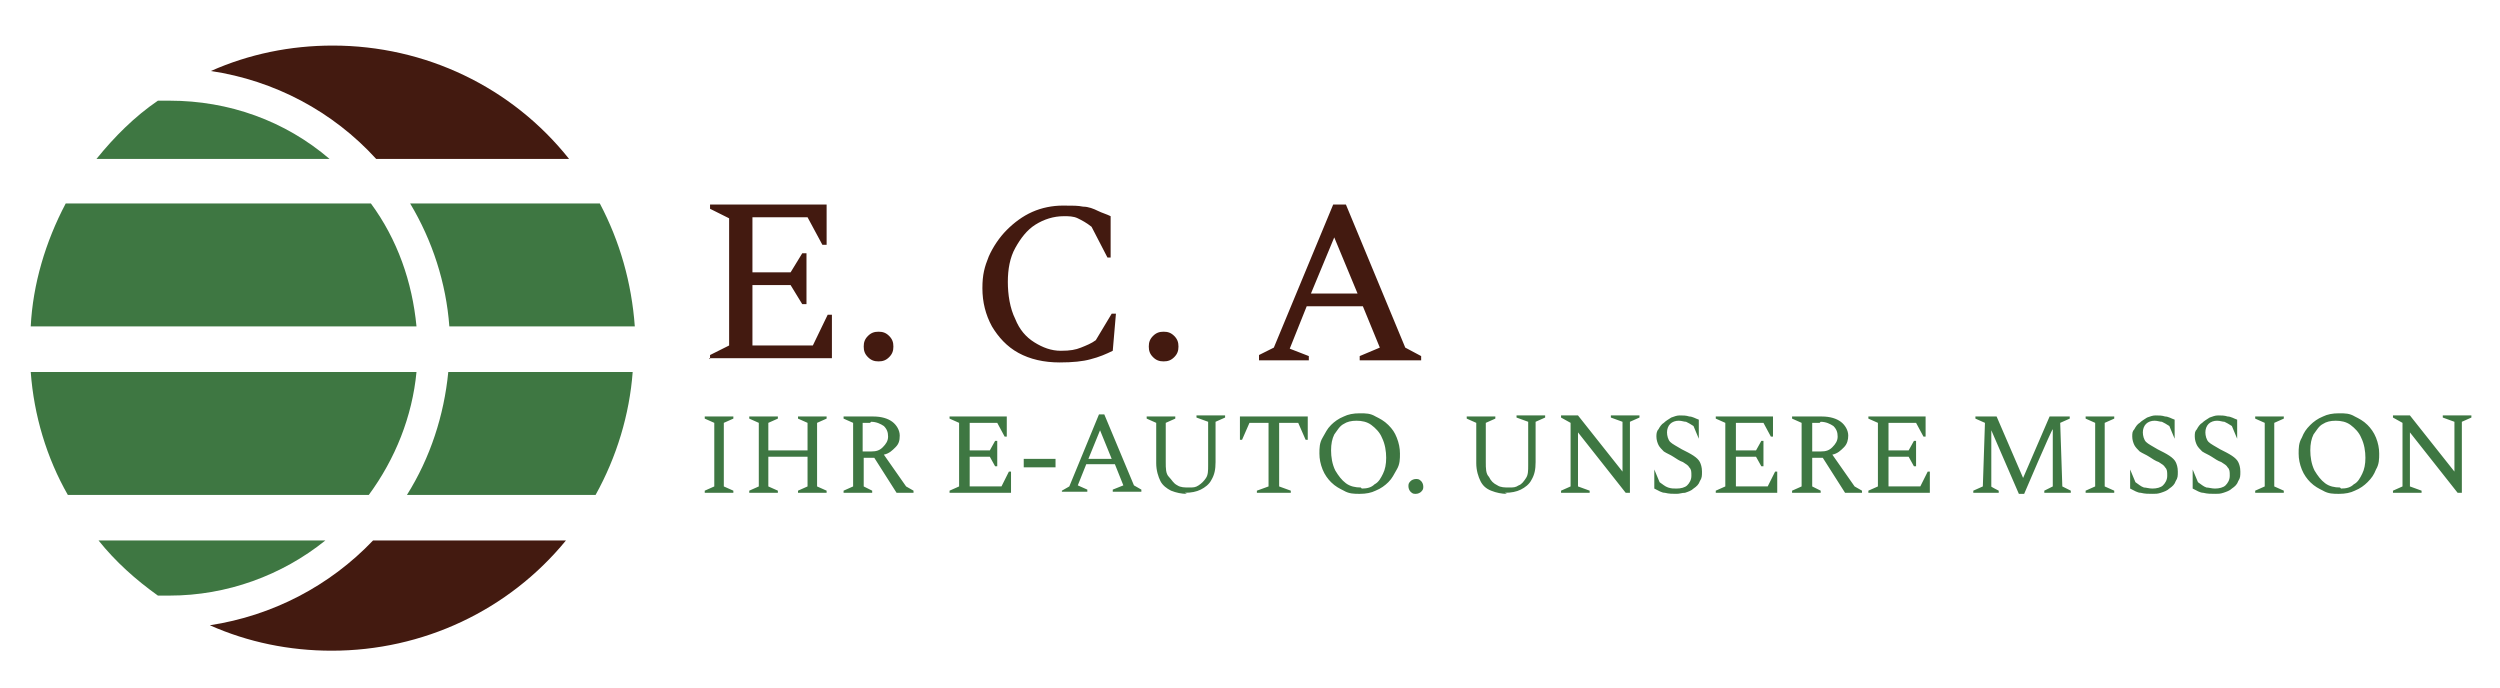 <?xml version="1.0" encoding="UTF-8"?>
<svg id="Ebene_1" xmlns="http://www.w3.org/2000/svg" xmlns:xlink="http://www.w3.org/1999/xlink" version="1.1" viewBox="0 0 235.9 64.9">
  <!-- Generator: Adobe Illustrator 29.5.1, SVG Export Plug-In . SVG Version: 2.1.0 Build 141)  -->
  <defs>
    <style>
      .st0 {
        fill: none;
      }

      .st1 {
        clip-path: url(#clippath-1);
      }

      .st2 {
        clip-path: url(#clippath-3);
      }

      .st3 {
        clip-path: url(#clippath-4);
      }

      .st4 {
        clip-path: url(#clippath-2);
      }

      .st5 {
        clip-path: url(#clippath-7);
      }

      .st6 {
        clip-path: url(#clippath-6);
      }

      .st7 {
        clip-path: url(#clippath-8);
      }

      .st8 {
        clip-path: url(#clippath-5);
      }

      .st9 {
        fill: #431a10;
      }

      .st10 {
        fill: #3e7742;
      }

      .st11 {
        clip-path: url(#clippath);
      }
    </style>
    <clipPath id="clippath">
      <rect class="st0" x="2.9" y="4.3" width="57" height="57.2"/>
    </clipPath>
    <clipPath id="clippath-1">
      <rect class="st0" x="2.9" y="4.3" width="57" height="57.2"/>
    </clipPath>
    <clipPath id="clippath-2">
      <rect class="st0" x="2.9" y="4.3" width="57" height="57.2"/>
    </clipPath>
    <clipPath id="clippath-3">
      <rect class="st0" x="2.9" y="4.3" width="57" height="57.2"/>
    </clipPath>
    <clipPath id="clippath-4">
      <rect class="st0" x="2.9" y="4.3" width="57" height="57.2"/>
    </clipPath>
    <clipPath id="clippath-5">
      <rect class="st0" x="2.9" y="4.3" width="57" height="57.2"/>
    </clipPath>
    <clipPath id="clippath-6">
      <rect class="st0" x="2.9" y="4.3" width="57" height="57.2"/>
    </clipPath>
    <clipPath id="clippath-7">
      <rect class="st0" x="2.9" y="4.3" width="57" height="57.2"/>
    </clipPath>
    <clipPath id="clippath-8">
      <rect class="st0" x="2.9" y="4.3" width="57" height="57.2"/>
    </clipPath>
  </defs>
  <g class="st11">
    <g>
      <g class="st1">
        <path class="st10" d="M35,19.2H6.2c-1.9,3.6-3.1,7.6-3.3,11.6h36.4c-.4-4.2-1.8-8.2-4.3-11.6Z"/>
      </g>
      <g class="st4">
        <path class="st10" d="M9.1,15h22c-4.2-3.6-9.5-5.5-15.1-5.5-.4,0-.7,0-1.1,0-2.2,1.5-4.1,3.4-5.8,5.5Z"/>
      </g>
      <g class="st2">
        <path class="st10" d="M9.3,51c1.6,2,3.5,3.7,5.6,5.2.4,0,.7,0,1.1,0,5.4,0,10.6-1.9,14.7-5.2H9.3Z"/>
      </g>
      <g class="st3">
        <path class="st9" d="M35.5,15h18.2c-5.4-6.8-13.6-10.7-22.3-10.7-4,0-7.9.8-11.5,2.4,6,.9,11.5,3.8,15.6,8.3Z"/>
      </g>
      <g class="st8">
        <path class="st9" d="M35.2,51c-4.1,4.3-9.5,7.1-15.4,8,3.6,1.6,7.5,2.4,11.5,2.4,8.6,0,16.7-3.8,22.1-10.4h-18.2Z"/>
      </g>
      <g class="st6">
        <path class="st10" d="M38.7,19.2c2.1,3.5,3.4,7.5,3.7,11.6h17.5c-.3-4.1-1.4-8-3.3-11.6h-17.8Z"/>
      </g>
      <g class="st5">
        <path class="st10" d="M59.8,35.1h-17.5c-.4,4.1-1.7,8.1-3.9,11.6h17.8c2-3.6,3.2-7.6,3.5-11.6Z"/>
      </g>
      <g class="st7">
        <path class="st10" d="M2.9,35.1c.3,4.1,1.5,8.1,3.5,11.6h28.4c2.5-3.4,4.1-7.4,4.5-11.6H2.9Z"/>
      </g>
    </g>
  </g>
  <path class="st9" d="M67,33.9v-.4l1.8-.9v-12l-1.8-.9v-.4h11v3.8h-.4l-1.4-2.6h-5.2v5.2h3.6l1.1-1.8h.4v4.8h-.4l-1.1-1.8h-3.6v5.7h5.7l1.4-2.9h.4v4.1h-11.6M82.9,34.1c-.4,0-.7-.1-1-.4-.3-.3-.4-.6-.4-1s.1-.7.4-1c.3-.3.6-.4,1-.4.4,0,.7.1,1,.4.3.3.4.6.4,1s-.1.7-.4,1c-.3.3-.6.4-1,.4M100,34.2c-1.5,0-2.8-.3-3.9-.9-1.1-.6-1.9-1.5-2.5-2.5-.6-1.1-.9-2.3-.9-3.6s.2-2,.6-3c.4-.9,1-1.8,1.7-2.5.7-.7,1.5-1.3,2.4-1.7.9-.4,1.9-.6,2.9-.6s1.4,0,1.9.1c.5,0,1,.2,1.4.4.4.2.8.3,1.2.5v3.9c.1,0-.3,0-.3,0l-1.5-2.9c-.5-.4-.9-.6-1.3-.8-.4-.2-.9-.2-1.3-.2-1,0-1.9.3-2.7.8-.8.5-1.4,1.3-1.9,2.2-.5.9-.7,2-.7,3.2s.2,2.5.7,3.5c.4,1,1,1.7,1.8,2.2.8.5,1.6.8,2.5.8s1.4-.1,1.9-.3c.5-.2,1-.4,1.4-.7l1.5-2.5h.4l-.3,3.5c-.6.3-1.3.6-2.1.8-.7.2-1.7.3-2.9.3M109.8,34.1c-.4,0-.7-.1-1-.4-.3-.3-.4-.6-.4-1,0-.4.1-.7.4-1,.3-.3.6-.4,1-.4.4,0,.7.1,1,.4.3.3.4.6.4,1s-.1.7-.4,1c-.3.3-.6.4-1,.4M118.8,33.9v-.4l1.4-.7,5.6-13.5h1.2l5.6,13.5,1.5.8v.4h-5.8v-.4l1.9-.8-1.6-3.9h-5.3l-1.6,4,1.8.7v.4h-4.7M123.8,27.7h4.3l-2.2-5.3-2.2,5.3"/>
  <path class="st10" d="M66.5,46.5v-.2l.9-.4v-6l-.9-.4v-.2h2.7v.2l-.9.4v6l.9.4v.2h-2.7M70.7,46.5v-.2l.9-.4v-6l-.9-.4v-.2h2.7v.2l-.9.4v2.6h3.7v-2.6l-.9-.4v-.2h2.7v.2l-.9.4v6l.9.4v.2h-2.7v-.2l.9-.4v-2.8h-3.7v2.8l.9.4v.2h-2.7M79.6,46.5v-.2l.9-.4v-6l-.9-.4v-.2h2.8c.8,0,1.4.2,1.8.5.4.3.7.8.7,1.3s-.1.8-.4,1.1-.6.6-1.1.7l2.1,3,.7.4v.2h-1.6l-2.1-3.3h-1v2.7l.8.4v.2h-2.7M82.1,39.9h-.7v2.7h.8c.5,0,.8-.1,1.1-.4.3-.3.5-.6.5-1s-.1-.7-.4-1c-.3-.2-.7-.4-1.2-.4M89.6,46.5v-.2l.9-.4v-6l-.9-.4v-.2h5.4v1.9h-.2l-.7-1.3h-2.6v2.6h1.9l.5-.9h.2v2.4h-.2l-.5-.9h-1.9v2.8h3l.7-1.4h.2v2h-5.7M96.6,44.1v-.8h3v.8h-3M100.2,46.5v-.2l.7-.4,2.8-6.8h.5l2.8,6.7.7.4v.2h-2.7v-.2l1-.4-.8-2h-2.7l-.8,2,.9.4v.2h-2.4M102.7,43.3h2.2l-1.1-2.7-1.1,2.7M112,46.6c-.5,0-1-.1-1.5-.3-.4-.2-.8-.5-1-.9-.2-.4-.4-1-.4-1.7v-3.8l-.9-.4v-.2h2.7v.2l-.9.4v3.7c0,.6,0,1.1.3,1.4s.4.6.8.8c.3.2.7.2,1.1.2s.6,0,.9-.2.5-.4.7-.7.2-.7.2-1.2v-4.1l-1.1-.4v-.2h2.7v.2l-.9.4v3.8c0,.7-.1,1.2-.4,1.7-.2.4-.6.7-1,.9s-.9.3-1.5.3M118.6,46.5v-.2l1.1-.4v-6h-1.8l-.7,1.6h-.2v-2.2h6.4v2.2h-.2l-.7-1.6h-1.8v6l1.1.4v.2h-3.2M128.3,46.6c-.5,0-1,0-1.5-.3-.4-.2-.8-.4-1.2-.8-.3-.3-.6-.7-.8-1.2s-.3-1-.3-1.5,0-1,.3-1.5.4-.8.8-1.2c.3-.3.7-.6,1.2-.8.4-.2.9-.3,1.5-.3s1,0,1.5.3c.4.2.8.4,1.2.8s.6.7.8,1.2.3,1,.3,1.5,0,1-.3,1.5-.4.8-.8,1.2c-.3.3-.7.6-1.2.8-.4.2-.9.3-1.5.3M128.5,46.1c.5,0,.9-.1,1.2-.4.4-.2.6-.6.8-1,.2-.4.3-.9.3-1.5s-.1-1.3-.4-1.9c-.2-.5-.6-.9-1-1.2-.4-.3-.9-.4-1.4-.4s-.9.1-1.2.3c-.4.2-.6.6-.9,1-.2.4-.3.9-.3,1.5s.1,1.3.4,1.9c.3.5.6.9,1,1.2.4.3.9.4,1.4.4M133.6,46.6c-.2,0-.3,0-.5-.2-.1-.1-.2-.3-.2-.5s0-.3.2-.5c.1-.1.3-.2.5-.2.2,0,.3,0,.5.2.1.1.2.3.2.5s0,.3-.2.5c-.1.1-.3.2-.5.2M142.2,46.6c-.5,0-1-.1-1.5-.3s-.8-.5-1-.9c-.2-.4-.4-1-.4-1.7v-3.8l-.9-.4v-.2h2.7v.2l-.9.4v3.7c0,.6,0,1.1.3,1.4.2.4.4.6.8.8.3.2.7.2,1.1.2s.6,0,.9-.2c.3-.1.5-.4.7-.7.2-.3.2-.7.2-1.2v-4.1l-1.1-.4v-.2h2.7v.2l-.9.4v3.8c0,.7-.1,1.2-.4,1.7-.2.4-.6.7-1,.9-.4.2-.9.3-1.5.3M147.3,46.5v-.2l.9-.4v-6l-.9-.5v-.2h1.6l4.2,5.3v-4.7l-1.1-.4v-.2h2.7v.2l-.9.4v6.7h-.4l-4.5-5.7v5.1l1.1.4v.2h-2.7M158.3,46.6c-.5,0-.8,0-1.2-.1-.3,0-.6-.2-1-.4v-1.8c-.1,0,0,0,0,0l.5,1.2c.3.2.5.4.8.5s.5.1.8.1c.4,0,.8-.1,1-.3.2-.2.4-.5.4-.9s0-.6-.2-.8c-.1-.2-.3-.3-.6-.5-.3-.1-.6-.3-.9-.5-.3-.2-.6-.3-.9-.5-.2-.2-.4-.4-.5-.6-.1-.2-.2-.5-.2-.8,0-.2,0-.5.2-.7.1-.2.3-.5.5-.6.2-.2.4-.3.7-.5.3-.1.5-.2.8-.2s.6,0,.9.1c.3,0,.6.2.9.3v1.8c.1,0,0,0,0,0l-.5-1.2c-.3-.2-.5-.3-.7-.4-.2,0-.4-.1-.7-.1s-.6.1-.8.3c-.2.2-.3.5-.3.8s.1.7.3.9c.2.2.6.4,1.1.7.4.2.8.4,1.1.6s.5.4.6.6c.1.2.2.5.2.9s0,.6-.2.9c-.1.3-.3.5-.6.7-.2.2-.5.3-.8.4-.3,0-.5.1-.8.1M161.9,46.5v-.2l.9-.4v-6l-.9-.4v-.2h5.4v1.9h-.2l-.7-1.3h-2.6v2.6h1.9l.5-.9h.2v2.4h-.2l-.5-.9h-1.9v2.8h3l.7-1.4h.2v2h-5.7M169.1,46.5v-.2l.9-.4v-6l-.9-.4v-.2h2.8c.8,0,1.4.2,1.8.5.4.3.7.8.7,1.3,0,.4-.1.8-.4,1.1-.3.3-.6.6-1.1.7l2.1,3,.7.4v.2h-1.6l-2.1-3.3h-1v2.7l.8.4v.2h-2.7M171.7,39.9h-.7v2.7h.8c.5,0,.8-.1,1.1-.4s.5-.6.5-1-.1-.7-.4-1c-.3-.2-.7-.4-1.2-.4M176.3,46.5v-.2l.9-.4v-6l-.9-.4v-.2h5.4v1.9h-.2l-.7-1.3h-2.6v2.6h1.9l.5-.9h.2v2.4h-.2l-.5-.9h-1.9v2.8h3l.7-1.4h.2v2h-5.7M186.2,46.5v-.2l.9-.4.2-6-.9-.4v-.2h2l2.5,5.8,2.5-5.8h1.9v.2l-.9.4.2,6,.8.4v.2h-2.5v-.2l.8-.4v-5.4c-.1,0-2.7,6.1-2.7,6.1h-.5l-2.6-6v5.3c-.1,0,.7.4.7.4v.2h-2.4M196.8,46.5v-.2l.9-.4v-6l-.9-.4v-.2h2.7v.2l-.9.4v6l.9.4v.2h-2.7M203.2,46.6c-.5,0-.8,0-1.2-.1-.3,0-.6-.2-1-.4v-1.8c-.1,0,0,0,0,0l.5,1.2c.3.2.5.4.8.5.2,0,.5.1.8.1.4,0,.8-.1,1-.3.2-.2.4-.5.4-.9s0-.6-.2-.8c-.1-.2-.3-.3-.6-.5-.3-.1-.6-.3-.9-.5-.3-.2-.6-.3-.9-.5-.2-.2-.4-.4-.5-.6-.1-.2-.2-.5-.2-.8s0-.5.2-.7c.1-.2.3-.5.5-.6.2-.2.4-.3.7-.5.3-.1.5-.2.8-.2s.6,0,.9.1c.3,0,.6.2.9.3v1.8c.1,0,0,0,0,0l-.5-1.2c-.3-.2-.5-.3-.7-.4-.2,0-.4-.1-.7-.1s-.6.1-.8.3c-.2.2-.3.5-.3.8s.1.7.3.9c.2.2.6.4,1.1.7.4.2.8.4,1.1.6s.5.4.6.6c.1.2.2.5.2.9s0,.6-.2.9c-.1.3-.3.5-.6.7-.2.2-.5.3-.8.4s-.5.1-.8.1M209.1,46.6c-.5,0-.8,0-1.2-.1-.3,0-.6-.2-1-.4v-1.8c-.1,0,0,0,0,0l.5,1.2c.3.2.5.4.8.5.2,0,.5.1.8.1.4,0,.8-.1,1-.3.2-.2.4-.5.4-.9s0-.6-.2-.8c-.1-.2-.3-.3-.6-.5-.3-.1-.6-.3-.9-.5-.3-.2-.6-.3-.9-.5-.2-.2-.4-.4-.5-.6-.1-.2-.2-.5-.2-.8s0-.5.2-.7c.1-.2.3-.5.5-.6.2-.2.4-.3.7-.5.3-.1.5-.2.8-.2s.6,0,.9.1c.3,0,.6.2.9.3v1.8c.1,0,0,0,0,0l-.5-1.2c-.3-.2-.5-.3-.7-.4-.2,0-.4-.1-.7-.1s-.6.1-.8.3c-.2.2-.3.5-.3.8s.1.7.3.9c.2.2.6.4,1.1.7.4.2.8.4,1.1.6s.5.4.6.6c.1.2.2.5.2.9s0,.6-.2.9c-.1.3-.3.5-.6.7-.2.2-.5.3-.8.4s-.5.1-.8.1M212.8,46.5v-.2l.9-.4v-6l-.9-.4v-.2h2.7v.2l-.9.4v6l.9.4v.2h-2.7M220.7,46.6c-.5,0-1,0-1.5-.3-.4-.2-.8-.4-1.2-.8-.3-.3-.6-.7-.8-1.2-.2-.5-.3-1-.3-1.5s0-1,.3-1.5c.2-.5.4-.8.8-1.2.3-.3.7-.6,1.2-.8.4-.2.9-.3,1.5-.3s1,0,1.5.3c.4.2.8.4,1.2.8.3.3.6.7.8,1.2.2.5.3,1,.3,1.5s0,1-.3,1.5c-.2.5-.4.8-.8,1.2-.3.3-.7.6-1.2.8-.4.2-.9.3-1.5.3M220.9,46.1c.5,0,.9-.1,1.2-.4.4-.2.6-.6.8-1,.2-.4.3-.9.3-1.5s-.1-1.3-.4-1.9c-.2-.5-.6-.9-1-1.2-.4-.3-.9-.4-1.4-.4s-.9.1-1.2.3c-.4.2-.6.6-.9,1-.2.4-.3.9-.3,1.5s.1,1.3.4,1.9c.3.5.6.9,1,1.2.4.3.9.4,1.4.4M225.8,46.5v-.2l.9-.4v-6l-.9-.5v-.2h1.6l4.2,5.3v-4.7l-1.1-.4v-.2h2.7v.2l-.9.4v6.7h-.4l-4.5-5.7v5.1l1.1.4v.2h-2.7"/>
</svg>